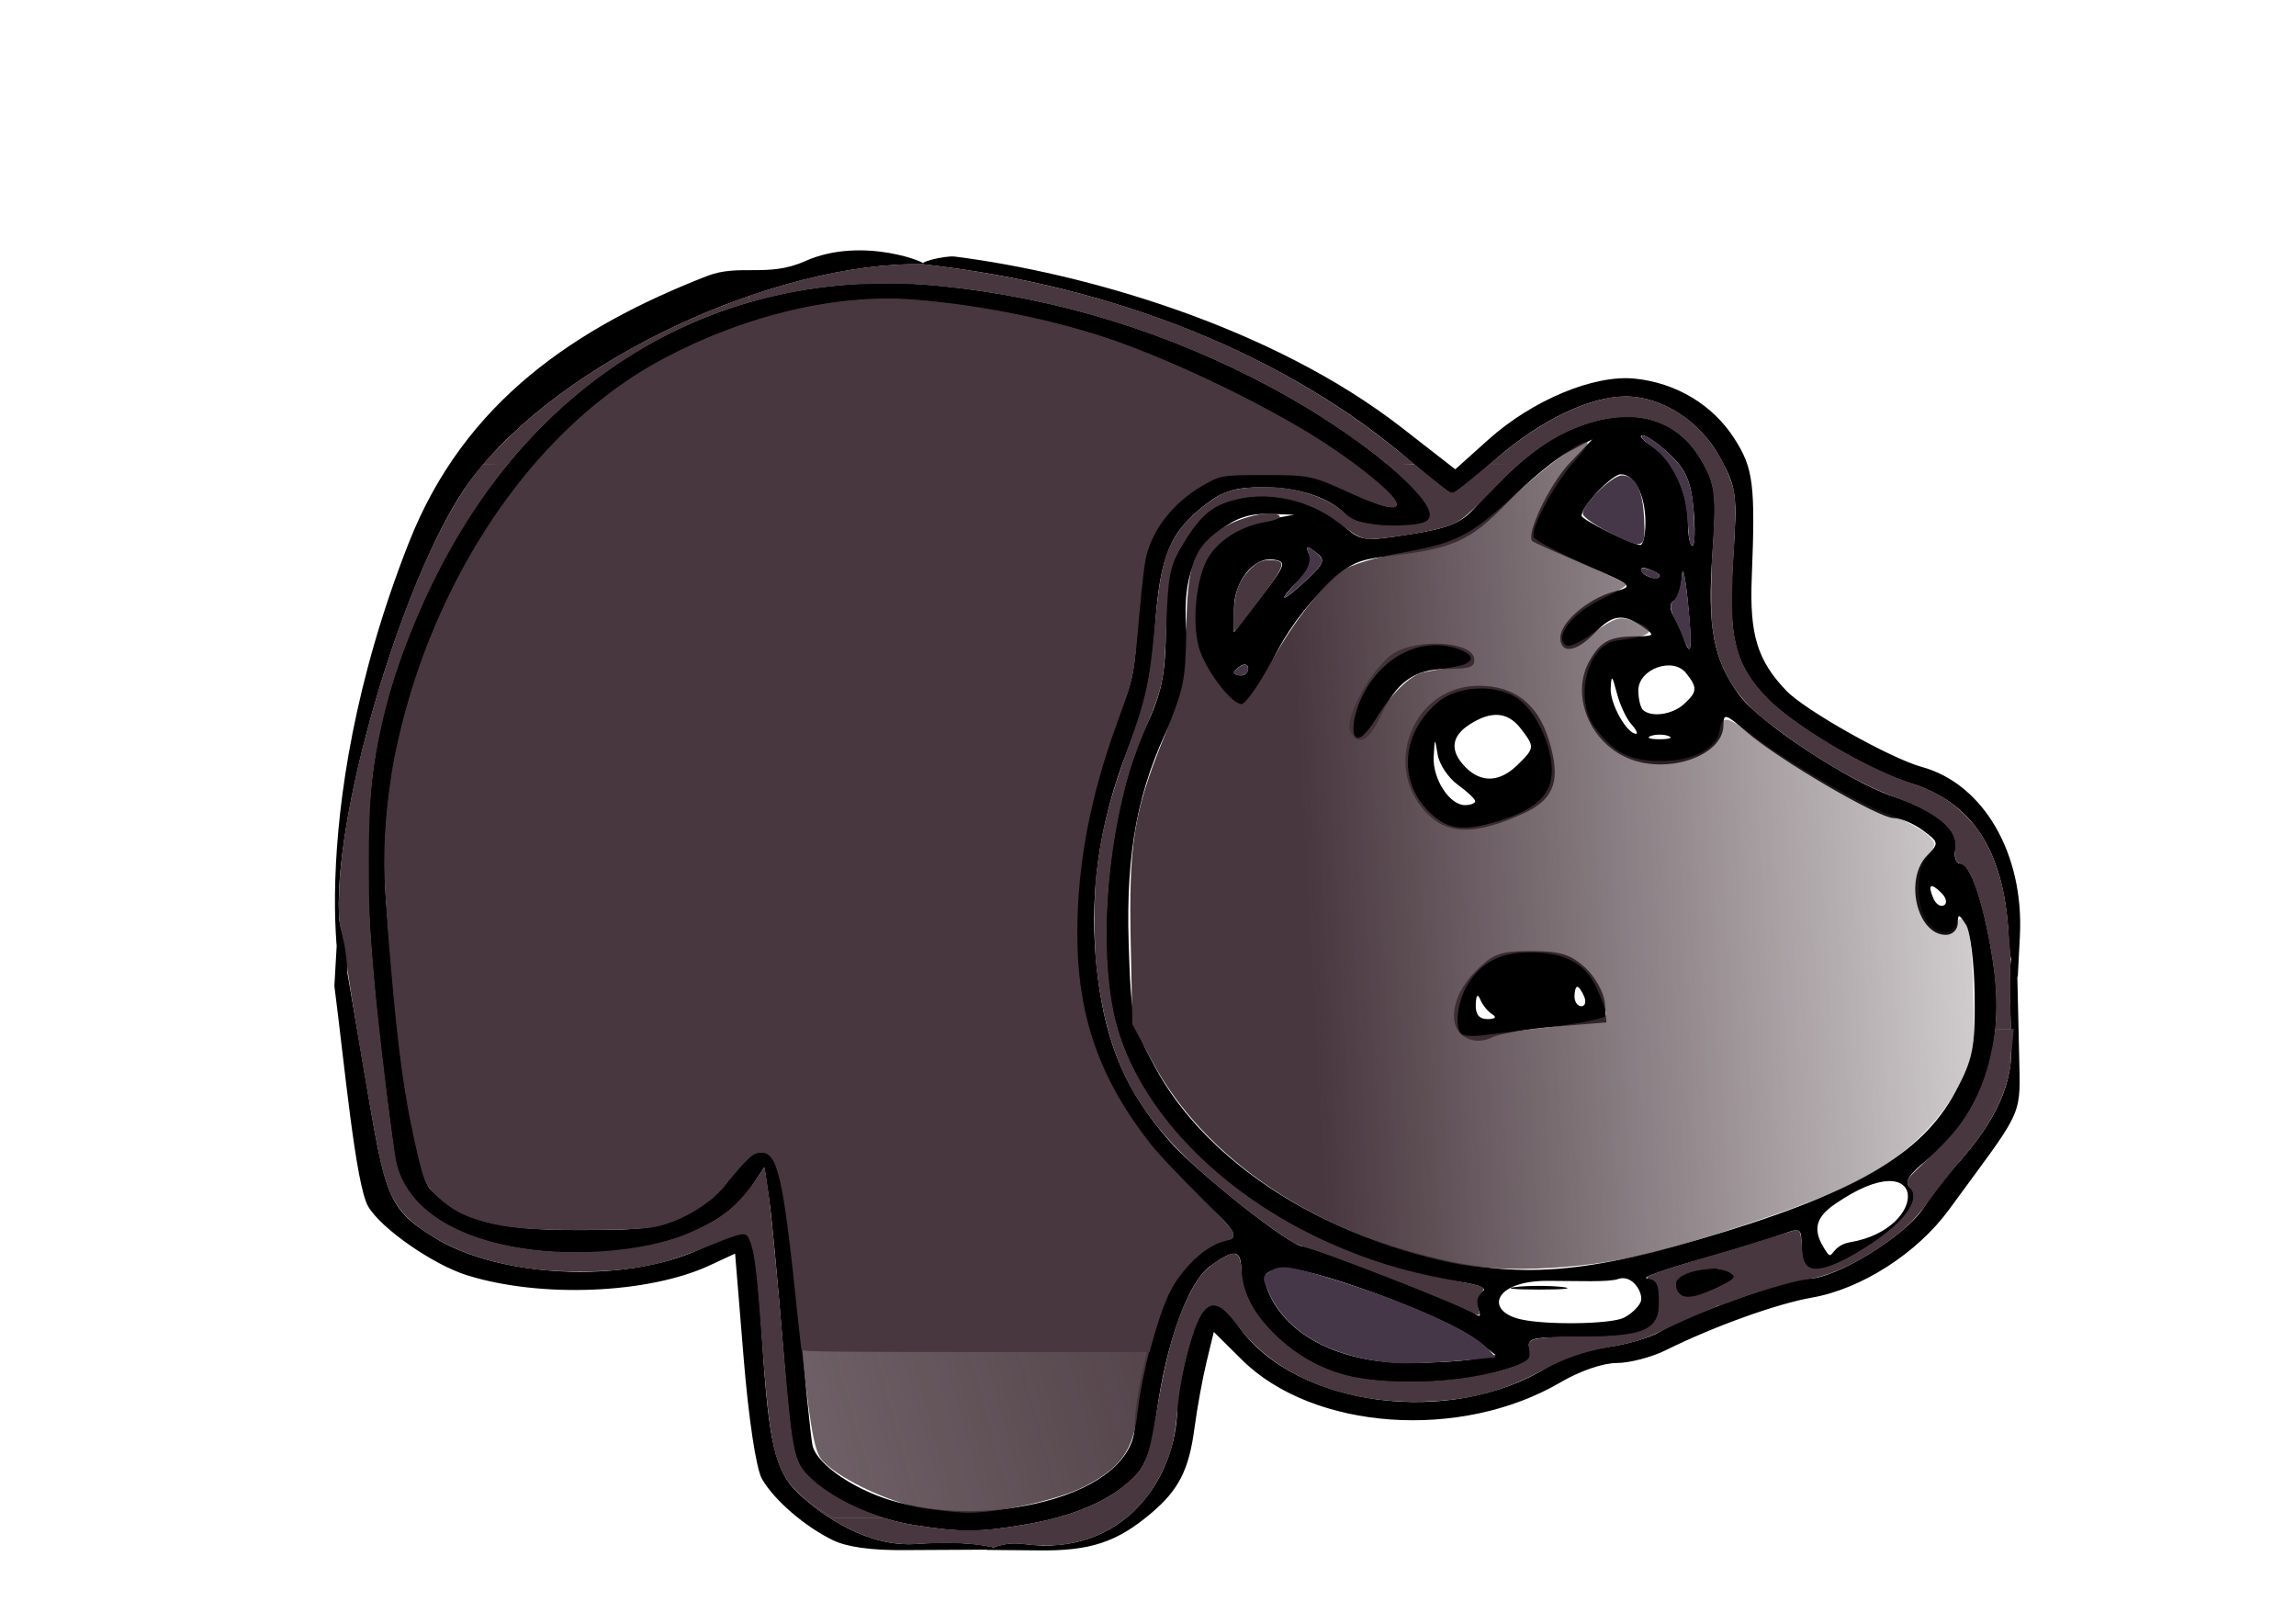 <?xml version="1.0" encoding="UTF-8" standalone="no"?>
<!-- Created with Inkscape (http://www.inkscape.org/) -->
<svg
    xmlns:inkscape="http://www.inkscape.org/namespaces/inkscape"
    xmlns:rdf="http://www.w3.org/1999/02/22-rdf-syntax-ns#"
    xmlns="http://www.w3.org/2000/svg"
    xmlns:sodipodi="http://sodipodi.sourceforge.net/DTD/sodipodi-0.dtd"
    xmlns:cc="http://creativecommons.org/ns#"
    xmlns:xlink="http://www.w3.org/1999/xlink"
    xmlns:dc="http://purl.org/dc/elements/1.1/"
    xmlns:svg="http://www.w3.org/2000/svg"
    xmlns:ns1="http://sozi.baierouge.fr"
    id="svg2"
    sodipodi:docname="sdssss.svg"
    viewBox="0 0 1052.4 744.09"
    version="1.1"
    inkscape:version="0.48.1 r9760"
  >
  <defs
      id="defs4"
    >
    <linearGradient
        id="linearGradient5185"
        y2="386.81"
        gradientUnits="userSpaceOnUse"
        x2="1005.9"
        y1="409.57"
        x1="598.51"
        inkscape:collect="always"
      >
      <stop
          id="stop5181"
          style="stop-color:#48373e"
          offset="0"
      />
      <stop
          id="stop5183"
          style="stop-color:#48373e;stop-opacity:0"
          offset="1"
      />
    </linearGradient
    >
    <linearGradient
        id="linearGradient5199"
        y2="557.49"
        gradientUnits="userSpaceOnUse"
        x2="-616.71"
        y1="247.99"
        x1="507.48"
        inkscape:collect="always"
      >
      <stop
          id="stop5195"
          style="stop-color:#48373e"
          offset="0"
      />
      <stop
          id="stop5197"
          style="stop-color:#48373e;stop-opacity:0"
          offset="1"
      />
    </linearGradient
    >
  </defs
  >
  <sodipodi:namedview
      id="base"
      bordercolor="#666666"
      inkscape:pageshadow="2"
      inkscape:window-y="24"
      pagecolor="#ffffff"
      inkscape:window-height="691"
      inkscape:window-maximized="1"
      inkscape:zoom="0.435"
      inkscape:window-x="1"
      showgrid="false"
      borderopacity="1.0"
      inkscape:current-layer="layer1"
      inkscape:cx="440.7909"
      inkscape:cy="526.36521"
      inkscape:window-width="1365"
      inkscape:pageopacity="0.0"
      inkscape:document-units="px"
  />
  <g
      id="layer1"
      inkscape:label="Layer 1"
      inkscape:groupmode="layer"
      transform="translate(0 -308.27)"
    >
    <path
        id="path4316"
        sodipodi:nodetypes="csscsssscsssssssccccssssssssssscssssssscsssscssssscssssssssssssssssssssssssssssssssssssssssscssssssssssssssssssssssssssssssssssssscssscssssssssssssscscsssssssssssssssscssssssssscsssssssscsssscssccssccscssscsssssssssssssssssssssssssssccssssscssscssssssssssscsssssscsssssssssssssssssssscsssccssccsssssssssssscssssssscsssssssss"
        style="fill:#000000"
        inkscape:connector-curvature="0"
        d="m381.94 1014.2c-12.932-6.223-27.158-18.487-32.706-28.197-2.635-4.61-6.103-27.57-8.39-55.545l-3.9-47.686-11.639 5.404c-28.127 13.06-77.51 15.072-111.23 4.532-15.615-4.88-39.393-21.421-45.298-31.51-5.779-9.874-10.885-65.483-15.51-101.05l1.755-30.711 9.66 56.318c11.943 69.625 10.845 75.125 34.542 89.726 29.747 18.329 86.397 20.995 120.63 5.677 9.469-4.236 18.833-7.702 20.809-7.702 4.403 0 6.256 10.488 8.715 49.314 2.963 46.793 6.008 59.775 16.326 69.623 11.547 11.021 32.512 25.083 54.467 23.444 11.737-0.876 27.956-0.996 38.881 2.597l-44.601 0.229c-14.876 0.149-26.136-1.397-32.512-4.465zm87.891 1.728c44.505 5.827 69.7-29.702 69.773-63.076 0.01-4.569 2.391-16.944 5.29-27.499 6.141-22.355 11.956-24.631 23.019-9.011 25.997 36.71 97.065 45.999 141.41 18.484 6.239-3.871 18.523-7.995 27.299-9.165 8.776-1.169 19.614-4.321 24.084-7.003 13.307-7.985 59.194-24.389 68.225-24.389 12.399 0 44.088-19.371 52.49-32.085 4.006-6.062 10.74-14.88 14.965-19.595 11.714-13.071 24.469-29.899 25.493-50.555 0.657-13.265-3.266-43.579 2.398-53.506l1.331 57.924c0.555 24.161 0.469 21.45-32.31 66.246-14.568 19.91-40.078 36.276-62.712 40.236-16.261 2.845-44.899 13.146-67.072 24.128-6.502 3.22-16.615 5.855-22.474 5.855-6.262 0-16.843 3.633-25.675 8.815-45.791 26.869-113.49 22.084-146.16-10.33l-12.836-12.733-3.346 13.813c-1.84 7.597-4.316 21.171-5.501 30.164-2.53 19.193-7.159 28.323-19.797 39.052-15.794 13.408-28.172 17.463-52.148 17.086l-23.527-0.205c4.978-1.488 8.573-3.857 17.785-2.65zm-50.761-8.719c-18.239-2.823-37.776-11.703-48.186-21.902-7.225-7.079-8.12-11.575-12.034-60.491-2.326-29.064-5.187-59.319-6.357-67.232l-2.129-14.389-5.835 8.774c-12.663 19.041-42.253 30.408-79.154 30.408-48.351 0-80.832-17.169-84.584-44.711-18.887-138.64-16.737-184.61 11.694-250.1 44.929-103.48 134.69-159.05 239.39-148.2 53.282 5.519 104 21.179 151.63 46.816 40.52 21.809 76.936 52.251 71.726 59.96-3.472 5.138-32.824 4.061-37.767-1.386-7.49-8.253-21.859-13.182-38.425-13.182-12.698 0-18.339 1.671-26.288 7.786-16.535 12.723-21.014 23.507-23.31 56.131-1.573 22.36-4.632 36.189-12.34 55.79-13.82 35.147-18.357 68.944-13.981 104.17 3.951 31.805 13.103 52.946 32.666 75.453 12.482 14.36 55.613 48.503 61.272 48.503 4.001 0 73.781 27.18 78.367 30.525 3.131 2.284 3.609 1.758 1.965-2.162-1.245-2.967-0.401-6.182 1.977-7.526 2.616-1.479-1.115-3.133-10.093-4.476-75.284-11.26-141.31-60.315-157.45-116.98-10.088-35.415-3.768-100.69 13.283-137.21 7.496-16.055 9.074-23.851 9.327-46.08 0.268-23.608 1.365-28.406 9.318-40.778 7.097-11.04 11.764-14.776 21.945-17.565 16.219-4.443 36.403 0.301 49.553 11.648 8.818 7.609 9.398 7.69 30.886 4.336 17.453-2.724 23.439-5.109 29.486-11.745 18.383-20.177 31.056-30.508 44.532-36.3 26.666-11.462 48.527-6.053 60.215 14.896 6.032 10.811 6.505 15.225 4.541 42.303-2.414 33.277 0.491 48.444 12.361 64.551 9.265 12.571 50.169 39.563 70.144 46.286 20.192 6.796 30.68 15.57 28.884 24.164-0.781 3.734 0.21 6.717 2.23 6.717 4.74 0 10.915 18.444 15.006 44.821 5.967 38.47-4.755 70.527-30.504 91.199-8.044 6.458-10.216 9.909-7.69 12.219 6.133 5.608-2.685 17.321-21.759 28.901-20.214 12.273-27.864 11.842-27.864-1.571 0-8.576-0.363-8.803-8.941-5.61-4.917 1.831-22.108 7.073-38.201 11.649-16.093 4.577-26.7 8.397-23.571 8.49 4.288 0.127 5.69 2.705 5.69 10.469 0 13.58-6.443 16.456-36.87 16.456-22.407 0-24.166 0.446-22.651 5.743 1.366 4.776-1.25 6.529-15.525 10.405-19.521 5.301-51.005 6.057-68.388 1.641-25.633-6.511-48.206-29.052-48.332-48.262-0.064-9.783-2.884-10.186-14.217-2.035-10.092 7.259-20.182 35.026-24.614 67.733-2.208 16.299-4.885 23.735-10.539 29.275-10.669 10.454-27.396 17.667-49.732 21.442-21.249 3.592-28.873 3.628-50.764 0.24zm59.696-10.848c25.669-6.586 41.349-19.845 41.349-34.966 0-14.055 9.112-51.117 15.407-62.667 6.771-12.424 17.235-22.297 23.632-22.297 10.579 0 8.581-3.428-13.212-22.667-24.379-21.522-41.832-48.537-48.736-75.44-10.046-39.146-2.932-105.01 15.415-142.7 6.381-13.111 8.089-21.948 8.617-44.594 0.527-22.592 2.092-30.72 7.822-40.627 10.168-17.579 24.089-25.704 46.594-27.192 16.122-1.066 21.158 0.03 38.118 8.296 33.448 16.302 35.331 10.108 3.877-12.757-29.261-21.271-83.876-47.825-120.29-58.486-25.36-7.424-70.31-14.907-89.547-14.907-44.38 0-95.079 17.521-130.72 45.176-64.688 50.188-106.57 146.98-100.07 231.31 5.175 67.194 14.082 125.22 20.167 131.37 14.309 14.468 29.796 18.758 67.719 18.758 32.078 0 37.27-0.766 50.393-7.432 9.525-4.839 16.709-11.323 20.588-18.581 6.599-12.35 16.086-14.757 21.526-5.461 1.831 3.128 5.63 32.225 8.444 64.661 2.813 32.436 5.767 61.924 6.565 65.529 1.991 9.003 20.802 21.463 39.504 26.166 21.687 5.454 44.322 5.287 66.849-0.493zm196.81-65.268 9.971-1.824-9.248-7.115c-14.676-11.292-79.578-34.896-89.617-32.592-6.915 1.587-8.009 3.107-6.137 8.521 7.37 21.313 32.533 34.756 65.146 34.804 10.952 0.015 24.4-0.792 29.885-1.794zm68.701-18.904c3.248-1.59 6.74-4.877 7.759-7.305 1.512-3.604-3.611-12.804-10.293-10.481-4.501 1.565-18.105 0.865-32.651 0.865-24.534 0-28.761 13.958-11.788 17.692 11.957 2.63 40.998 2.154 46.973-0.77zm-28.279-14.125c-5.811-0.659-15.321-0.659-21.133 0-5.811 0.659-1.057 1.199 10.566 1.199s16.378-0.54 10.566-1.199zm62.585-21.72c71.048-20.825 102.11-38.677 117.65-67.607 8.076-15.039 9.116-20.18 8.88-43.905-0.147-14.779-1.931-29.495-3.965-32.702-3.272-5.159-3.71-5.232-3.797-0.628-0.054 2.861-2.498 5.203-5.43 5.203-13.257 0-19.241-25.629-8.515-36.468 5.412-5.468 5.324-5.97-1.986-11.383-4.206-3.114-10.223-5.662-13.372-5.662-7.034 0-53.069-26.955-67.519-39.534-9.519-8.287-10.566-8.597-10.566-3.131 0 14.496-26.828 23.259-44.958 14.686-17.215-8.14-24.994-29.253-16.327-44.31 4.995-8.678 9.043-10.835 20.646-11.002 9.282-0.133 9.448-0.351 3.443-4.505-8.896-6.152-13.82-5.464-21.932 3.067-8.307 8.736-15.648 9.677-15.648 2.005 0-7.04 12.856-17.995 24.772-21.11 9.115-2.383 8.756-2.71-13.393-12.222-12.517-5.376-23.358-10.217-24.092-10.757-3.478-2.564 7.635-26.089 16.923-35.825l10.42-10.922-10.985 5.769c-6.042 3.173-18.43 13.453-27.529 22.845-17.384 17.944-24.962 21.414-54.145 24.794-16.379 1.897-19.156 3.389-33.055 17.767-9.162 9.477-18.029 22.858-22.381 33.771-3.964 9.941-9.131 18.075-11.483 18.075s-8.228-4.739-13.059-10.531c-11.49-13.775-14.003-35.063-6.314-53.475 5.925-14.187 12.672-19.063 31.022-22.418l11.379-2.081-11.942-0.342c-8.414-0.241-14.834 1.883-21.728 7.188-13.446 10.346-18.003 24.733-15.532 49.041 1.816 17.864 1.043 21.964-7.337 38.927-15.165 30.7-20.7 59.696-19.384 101.56 1.082 34.402 1.768 37.613 12.172 56.932 19.962 37.067 62.272 68.163 113.37 83.327 46.398 13.767 77.013 12.767 135.69-4.433zm-106.56-92.47c-8.834-4.521-6.973-18.918 3.881-30.026 8.345-8.541 11.466-9.709 25.935-9.709 13.31 0 18.036 1.451 24.766 7.605 4.574 4.183 8.631 11.537 9.015 16.343l0.697 8.737-23.084 1.895c-12.696 1.042-25.901 3.274-29.344 4.959-4.081 1.997-8.212 2.065-11.866 0.195zm11.951-10.794c-1.967-1.201-4.412-4.191-5.433-6.644-1.24-2.98-1.942-2.24-2.113 2.23-0.172 4.494 1.61 6.674 5.433 6.644 3.509-0.027 4.319-0.882 2.113-2.23zm42.141-8.13c-1.029-2.453-2.446-4.459-3.149-4.459-0.703 0-1.278 2.007-1.278 4.459s1.417 4.459 3.149 4.459c1.732 0 2.307-2.007 1.278-4.459zm-70.622-82.556c-23.006-21.037-8.543-59.847 22.304-59.847 16.105 0 26.799 8.104 31.931 24.198 6.011 18.85 3.006 27.784-11.56 34.377-20.784 9.407-33.369 9.782-42.676 1.272zm20.678-6.947c0-0.991-3.563-4.365-7.919-7.498s-8.525-9.345-9.266-13.806c-1.33-8.006-1.354-7.995-1.835 0.89-0.549 10.141 7.238 22.215 14.327 22.215 2.581 0 4.692-0.811 4.692-1.802zm19.38-16.596c7.955-7.808 7.995-8.225 1.568-16.615-5.947-7.764-13.456-8.397-23.476-1.979-8.59 5.502-9.219 12.213-1.845 19.665 7.171 7.245 15.672 6.863 23.753-1.07zm-76.7-15.73c-2.67-6.361 10.727-29.948 20.25-35.653 10.945-6.557 34.955-5.144 36.467 2.147 0.885 4.265-1.308 5.203-12.164 5.203-15.138 0-23.466 5.994-30.884 22.228-5.03 11.009-10.567 13.47-13.67 6.075zm229.19 234.45c37.017-6.267 35.729-46.86-6.996-17.468-9.802 6.743-10.141 12.776-3.686 22.136 2.788 4.043 1.867-3.176 10.683-4.668zm41.864-160.05c-4.988-4.952-6.457-4.021-3.767 2.388 1.123 2.677 3.338 4.136 4.921 3.241 1.583-0.895 1.064-3.428-1.153-5.629zm-125.14-71.96c-2.235-0.825-5.893-0.825-8.128 0-2.235 0.825-0.406 1.5 4.064 1.5s6.299-0.675 4.064-1.5zm-17.085-5.482c-2.235-2.463-5.191-8.817-6.568-14.121-2.174-8.375-2.547-8.655-2.837-2.13-0.308 6.962 7.415 20.729 11.629 20.729 1.012 0 0.01-2.015-2.225-4.478zm24.168-9.113c6.191-5.661 6.316-7.546 0.948-14.259-6.059-7.577-21.849-1.826-21.849 7.957 0 3.856 0.975 7.902 2.167 8.992 3.831 3.503 13.475 2.118 18.733-2.69zm-199.72-16.32c0-1.732-1.463-2.322-3.251-1.311-1.788 1.011-3.251 2.427-3.251 3.148 0 0.721 1.463 1.311 3.251 1.311s3.251-1.417 3.251-3.148zm201.45-31.04c-1.161-11.446-2.341-16.541-2.622-11.324-0.281 5.218-1.945 10.296-3.696 11.286-1.966 1.111-2.056 3.738-0.237 6.864 1.621 2.786 3.82 7.597 4.887 10.693 3.327 9.655 3.858 4.076 1.669-17.52zm-189.77-18.87c-9.116-1.437-18.178 9.869-18.178 22.68v10.584l12.364-16.116c11.399-14.857 11.853-16.196 5.813-17.148zm15.478 8.925c7.887-7.528 8.304-8.883 3.785-12.312-4.311-3.272-4.759-3.094-2.966 1.178 1.328 3.165-0.663 7.731-5.369 12.312-4.114 4.005-6.768 7.281-5.896 7.281 0.871 0 5.572-3.807 10.447-8.459zm161.41-1.628c0-0.643-2.271-1.965-5.046-2.939-2.893-1.015-4.198-0.517-3.059 1.168 1.909 2.825 8.105 4.178 8.105 1.77zm-6.502-24.297c0-12.492-4.901-22.101-11.272-22.101-4.084 0-17.988 14.699-17.988 19.016 0 1.726 22.098 12.734 26.822 13.362 1.341 0.178 2.438-4.446 2.438-10.277zm22.075-5.816c-1.171-12.907-3.472-18.31-10.764-25.27-5.101-4.869-10.79-8.853-12.642-8.853-1.851 0 0.04 2.182 4.203 4.848 9.394 6.016 16.636 21.336 16.636 35.191 0 5.775 0.913 10.501 2.028 10.501s1.358-7.388 0.539-16.417zm-7.444 358.3c-1.105-1.635-1.205-4.162-0.223-5.617 2.905-4.298 17.922-6.664 23.661-3.727 4.492 2.298 3.745 3.458-4.838 7.517-11.758 5.56-15.808 5.957-18.6 1.826zm151.63-166.47c-2.922-41.119-20.517-59.005-44.853-66.587-19.45-6.06-53.567-26.304-65.799-39.043-14.776-15.388-17.796-27.885-15.413-63.765 1.973-29.698 1.621-32.402-6.04-46.46-9.058-16.621-26.575-27.924-43.278-27.924-16.285 0-38.977 10.88-58.86 28.223-10.323 9.004-19.58 16.371-20.57 16.371-0.99 0-9.636-6.737-19.213-14.972-56.14-48.27-135.32-80.307-222.24-90.073-5.348-0.601 8.736-4.271 13.549-3.657 58.97 7.522 144.96 31.813 205.01 78.569l24.301 18.921 15.12-13.571c20.224-18.152 48.473-29.919 67.196-27.989 19.008 1.959 35.708 12.02 45.618 27.483 8.734 13.628 9.65 20.995 7.953 63.937-1.026 25.945 2.612 37.791 15.851 51.61 8.613 8.991 47.746 30.998 62.125 34.937 28.275 7.746 46.884 39.839 44.933 77.488l-0.974 18.799c-4.124-6.769-3.872-14.633-4.417-22.297zm-761.66 25.8c-1.835 14.588-21.302-75.804 28.597-202.57 25.619-65.084 76.948-98.854 136.66-122.2 14.868-5.814 27.815 0.852 44.873-6.793 26.798-12.009 58.431 1.484 54.198 1.396-66.92-1.383-166.36 43.698-207.58 99.241-28.627 38.575-62.18 147.76-60.197 198.82 0.359 9.247 5.621 14.876 3.453 32.11z"
    />
    <path
        id="path5175"
        style="fill-rule:evenodd;color:#000000;fill:url(#linearGradient5199)"
        inkscape:connector-curvature="0"
        d="m422.33 691.03c-15.42-2.497-40.47-14.774-46.101-22.594-3.309-4.596-5.374-17.432-9.886-61.444-6.857-66.883-9.149-78.107-16.156-79.104-3.298-0.469-6.797 1.475-10.241 5.689-22.508 27.551-32.371 31.226-80.02 29.819-38.087-1.124-50.45-4.713-61.504-17.849-10.122-12.03-20.425-85.071-20.527-145.52-0.061-36.293 0.638-44.918 5.063-62.526 14.57-57.965 38.216-100.88 76.522-138.87 21.926-21.747 35.506-30.896 64.409-43.392 35.395-15.303 70.734-20.961 105.27-16.855 49.784 5.919 85.349 16.529 131.99 39.374 41.787 20.467 84.661 50.505 77.98 54.633-1.123 0.694-10.168-2.452-20.099-6.992-16.38-7.487-19.976-8.268-38.717-8.408-19.16-0.143-21.469 0.346-31.8 6.733-6.711 4.149-13.75 11.111-17.707 17.511-5.855 9.471-6.817 13.785-8.865 39.764-1.964 24.916-3.554 32.462-10.962 52.05-14.791 39.106-21.03 86.396-15.894 120.46 5.273 34.973 21.577 63.671 53.304 93.827 17.967 17.077 20.412 21.095 12.839 21.095-6.094 0-19.884 12.509-25.133 22.798-5.51 10.801-12.613 37.991-14.731 56.388-1.985 17.244-7.879 25.325-24.686 33.841-11.867 6.013-39.769 12.121-53.866 11.79-4.381-0.103-13.597-1.099-20.481-2.213z"
        transform="translate(0 308.27)"
    />
    <path
        id="path5177"
        style="fill-rule:evenodd;color:#000000;fill:url(#linearGradient5185)"
        inkscape:connector-curvature="0"
        d="m665.83 578.83c-62.4-13.13-113.79-47.63-137.75-92.5l-9.028-16.903-0.768-37.178c-0.938-45.402 1.353-59.863 14.752-93.117 9.939-24.667 10.335-26.558 10.724-51.203 0.452-28.599 3.101-36.377 15.367-45.111 7.762-5.527 22.88-9.231 27.082-6.634 1.46 0.902-1.241 2.254-6.097 3.05-11.82 1.939-22.522 8.902-27.005 17.572-4.957 9.586-6.687 28.44-3.64 39.669 2.72 10.023 14.819 26.17 19.61 26.17 1.673 0 7.377-7.936 12.675-17.637 10.484-19.194 24.038-36.702 33.788-43.645 3.426-2.44 15.015-5.949 25.943-7.857 25.258-4.409 32.319-7.886 51.096-25.165 25.159-23.151 45.444-35.098 29.353-17.288-9.243 10.231-20.527 31.086-18.947 35.016 0.578 1.438 10.358 6.71 21.733 11.717s20.685 9.615 20.69 10.241c0.005 0.626-5.315 3.698-11.822 6.827-12.515 6.019-20.646 16.157-16.38 20.423 1.655 1.655 5.709 0.011 13.317-5.398 9.571-6.804 11.759-7.491 17.504-5.488 12.268 4.277 10.086 7.191-6.868 9.169-13.501 1.575-19.889 26.78-10.107 39.882 8.742 11.709 16.053 15.378 30.473 15.293 14.965-0.088 25.502-5.742 26.785-14.373 0.999-6.719 3.542-6.191 15.908 3.298 14.585 11.192 49.638 31.535 60.738 35.25 10.994 3.679 21.619 10.558 21.619 13.997 0 1.381-1.599 4.277-3.553 6.436-4.708 5.203-4.751 21.147-0.076 28.282 4.264 6.508 11.546 7.52 13.701 1.905 1.143-2.98 2.05-3.2 4.226-1.025 1.784 1.783 3.057 12.906 3.577 31.253 0.795 28.054 0.7 28.703-6.313 42.947-8.351 16.964-24.942 33.166-44.736 43.689-15.896 8.451-57.971 23.325-93.127 32.922-30.197 8.243-70.31 10.582-94.441 5.505h-0zm46.083-108.34c14.326-1.724 24.443-3.966 24.414-5.411-0.028-1.357-2.043-6.858-4.479-12.225-5.173-11.398-14.579-16.413-30.785-16.413-13.154 0-22.094 4.579-28.187 14.436-4.733 7.658-6.339 19.648-3.069 22.918 0.936 0.936 5.288 1.238 9.672 0.67 4.383-0.568 18.978-2.357 32.433-3.976zm-23.525-94.721c16.21-5.235 22.969-11.978 22.906-22.851-0.065-11.198-6.814-25.894-14.763-32.147-9.451-7.435-27.988-6.93-37.435 1.019-17.988 15.136-18.43 39.272-0.969 53.007 7.296 5.739 14.761 5.979 30.262 0.973zm-57.831-46.199c6.864-11.399 15.847-20.202 21.896-21.458 2.977-0.618 9.318-1.753 14.092-2.523 10.206-1.646 10.128-5.832-0.164-8.784-15.711-4.506-32.87 4.358-41.613 21.495-5.078 9.954-5.99 21.162-1.607 19.746 1.565-0.505 4.893-4.32 7.396-8.477z"
        transform="translate(0 308.27)"
    />
    <path
        id="path5209"
        style="color:#000000;fill:#48373e"
        inkscape:connector-curvature="0"
        d="m377.93 693.23c-8.267-4.992-14.989-11.07-18.077-16.347-5.605-9.578-7.634-21.715-10.753-64.321-2.282-31.175-3.268-39.021-5.576-44.381-1.657-3.849-2.609-3.691-19.988 3.331-16.336 6.6-23.67 8.565-38.561 10.334-9.671 1.149-28.652 1.145-38.378-0.008-21.457-2.544-38.463-8.279-51.961-17.524-12.494-8.557-16.803-15.871-20.995-35.637-3.115-14.688-14.156-80.271-14.643-86.984-0.3-4.125-1.15-9.428-2.119-13.21-1.466-5.722-1.612-7.184-1.553-15.507 0.193-27.41 8.918-69.506 23.452-113.15 12.475-37.459 26.469-66.815 39.902-83.707l2.623-3.298 5.633-0.005c5.307-0.004 5.589 0.055 4.882 1.022-0.413 0.565-2.71 3.602-5.106 6.749-23.554 30.944-43.371 73.735-51.857 111.98-4.586 20.665-5.825 34.188-5.79 63.178 0.026 21.845 0.303 28.028 2.304 51.404 1.958 22.876 8.735 78.817 10.399 85.834 4.755 20.053 25.32 33.986 57.684 39.084 22.641 3.566 50.697 1.705 70.302-4.664 6.088-1.977 16.343-6.958 20.876-10.139 5.593-3.924 10.711-9.266 15.501-16.178l4.357-6.287 1.029 6.862c1.621 10.815 3.617 30.588 6.749 66.881 5.223 60.517 5.31 60.955 13.618 69.004 6.267 6.072 17.924 12.736 28.904 16.525l4.882 1.685-11.774 0.002-11.774 0.002-4.19-2.53v-0z"
        transform="translate(0 308.27)"
    />
    <path
        id="path5211"
        style="color:#000000;fill:#48373e"
        inkscape:connector-curvature="0"
        d="m672.45 600.44c-9.884-4.979-61.544-25.146-72.598-28.341-2.811-0.812-6.042-2.035-7.179-2.716-7.97-4.776-22.544-15.746-35.928-27.042-35.738-30.165-49.53-55.773-54.362-100.94-0.9-8.41-0.9-31.76-0-39.63 2.366-20.693 5.903-34.836 15.005-59.999 7.941-21.951 9.439-28.761 11.759-53.435 2.612-27.781 4.62-35.69 11.537-45.447 4.733-6.677 15.476-15.278 21.905-17.538 5.929-2.084 17.033-2.772 26.005-1.611 10.881 1.407 21.107 5.549 27.41 11.101 2.501 2.203 4.485 3.411 6.605 4.022 5.269 1.518 13.017 2.257 19.974 1.905 9.933-0.503 12.857-1.638 12.762-4.955-0.106-3.736-5.338-10.378-15.063-19.121l-4.305-3.87 6.195-0.006 6.195-0.006 7.389 5.98c8.939 7.235 9.378 7.495 11.092 6.582 1.32-0.703 6.051-4.434 12.205-9.626l3.446-2.907 6.605-0.023 6.605-0.023-12.152 12.322c-13.231 13.417-15.024 14.723-23.286 16.963-9.193 2.493-29.676 5.444-33.878 4.881-2.988-0.4-5.973-2.137-13.19-7.675-15.198-11.661-36.482-15.039-52.852-8.387-6.739 2.738-11.858 7.989-18.402 18.875-5.641 9.384-6.51 13.654-7.329 36.017-0.95 25.944-1.502 28.78-9.162 47.028-5.263 12.537-7.995 20.691-10.691 31.907-8.669 36.062-10.001 76.926-3.366 103.28 10.111 40.167 47.873 79.359 97.898 101.6 18.527 8.239 33.972 12.962 55.103 16.85 16.538 3.043 17.074 3.285 14.299 6.444-1.854 2.112-1.952 3.197-0.747 8.309 0.481 2.043-0.057 1.967-5.505-0.778z"
        transform="translate(0 308.27)"
    />
    <path
        id="path5221"
        style="color:#000000;fill:#48373e"
        inkscape:connector-curvature="0"
        d="m453.01 708.72c-2.371-0.502-7.5-1.129-11.325-1.383-3.208-0.214-13.015-0.214-16.782 0-1.524 0.087-4.029 0.225-5.567 0.309-6.901 0.373-13.853-0.684-21.247-3.23-9.241-3.182-18.898-8.77-27.536-15.932-1.841-1.527-3.644-3.182-3.559-3.268 0.042-0.042 0.651 0.423 1.355 1.033 2.794 2.421 6.34 4.913 11.049 7.766l2.687 1.628h11.455 11.455l1.563 0.453c5.215 1.511 9.272 2.347 16.42 3.382 10.557 1.529 15.597 1.931 22.77 1.816 7.421-0.119 14.939-0.978 25.96-2.965 19.975-3.602 35.316-10.037 45.738-19.185 3.072-2.696 4.825-4.78 6.516-7.744l0.787-1.379v8.52 8.52l-1.116 1.318c-2.121 2.505-5.579 5.807-8.276 7.901-7.225 5.612-15.42 9.291-24.46 10.981-4.315 0.806-5.759 0.923-11.491 0.926-4.742 0.003-5.777-0.042-8.622-0.373-5.808-0.676-9.23-0.487-13.164 0.725-0.974 0.3-1.944 0.563-2.155 0.584-0.212 0.021-1.317-0.159-2.455-0.4z"
        transform="translate(0 308.27)"
    />
    <path
        id="path5223"
        style="color:#000000;fill:#48373e"
        inkscape:connector-curvature="0"
        d="m524.21 679.44c-0.136-6.948-0.015-8.569 0.767-10.227 1.654-3.509 3.022-9.54 5.45-24.02 4.282-25.541 9.053-41.838 15.837-54.105 3.62-6.546 6.02-9.308 10.925-12.571 5.075-3.377 7.3-4.316 9.136-3.855 1.666 0.418 2.328 2.294 2.766 7.833 0.816 10.337 5.169 18.829 14.441 28.17 11.262 11.346 24.3 18.236 39.388 20.815 12.304 2.103 29.145 2.309 44.404 0.544 16.267-1.882 32.572-6.738 33.611-10.01 0.183-0.578 0.173-2.335-0.023-3.905-0.329-2.636-0.255-2.921 0.965-3.721 1.918-1.257 9.158-1.862 22.403-1.873 23.662-0.019 31.988-2.051 34.935-8.526 0.918-2.017 1.121-3.5 1.108-8.096-0.019-6.634-0.865-8.945-3.466-9.465-0.878-0.176-1.727-0.531-1.887-0.79-0.541-0.875 7.703-3.779 26.17-9.218l6.297-1.855v3.35 3.35l-4.421 0.318c-5.798 0.416-11.383 2.166-13.421 4.204-1.396 1.396-1.548 1.851-1.282 3.835 0.697 5.196 5.211 6.044 13.765 2.586l5.091-2.058 0.158 4.027c0.087 2.215-0.034 4.207-0.268 4.427-0.234 0.22-3.561 1.659-7.393 3.196s-10.825 4.667-15.541 6.954c-11.006 5.338-14.145 6.337-27.915 8.881-10.455 1.931-18.967 4.882-27.825 9.645-19.306 10.382-33.745 14.32-55.188 15.053-36.279 1.24-67.808-11.298-85.112-33.846-4.768-6.213-6.724-8.25-9.077-9.45-5.386-2.748-9.234 1.996-13.484 16.619-2.952 10.159-5.045 21.18-5.925 31.209-0.854 9.72-2.02 15.644-4.246 21.557-1.921 5.102-5.406 11.629-8.412 15.752l-2.57 3.525-0.162-8.257z"
        transform="translate(0 308.27)"
    />
    <path
        id="path5225"
        style="color:#000000;fill:#48373e"
        inkscape:connector-curvature="0"
        d="m787 594.42 0.002-4.153 3.498-1.809c1.924-0.995 3.732-2.245 4.017-2.777 0.764-1.427-1.876-3.089-6.308-3.97-1.992-0.396-3.08-0.743-2.417-0.771 1.106-0.046 1.206-0.307 1.206-3.158v-3.108l6.297-1.803c3.463-0.992 11.397-3.451 17.63-5.466 6.234-2.015 11.811-3.664 12.394-3.664 1.731 0 2.111 1.051 2.516 6.966 0.424 6.191 1.14 8.523 3.026 9.844 3.98 2.788 14.356-0.996 28.583-10.421 15.66-10.375 22.716-20.269 18.245-25.583-2.468-2.933-1.986-4.027 4.408-10 14.894-13.916 19.824-19.879 25.083-30.338 4.515-8.979 7.23-18.112 9.108-30.63l0.301-2.01h4.212 4.212l-0.256 3.349c-0.874 11.443-4.293 22.889-10.672 35.728-4.786 9.632-8.226 14.8-16.866 25.333-3.7 4.511-8.799 11.096-11.33 14.633-6.616 9.243-13.464 15.45-25.349 22.977-11.309 7.162-21.98 11.661-30.032 12.662-6.781 0.843-24.677 6.144-37.758 11.186-1.621 0.625-3.128 1.136-3.349 1.136-0.221 0-0.401-1.869-0.4-4.153z"
        transform="translate(0 308.27)"
    />
    <path
        id="path5229"
        style="color:#000000;fill:#48373e"
        inkscape:connector-curvature="0"
        d="m914.59 471.1c0.978-11.54 0.348-22.18-2.159-36.516-3.174-18.147-7.714-32.944-11.393-37.134-0.709-0.807-1.682-1.455-2.529-1.683-2.121-0.571-2.47-1.573-2.357-6.777 0.089-4.138 0.049-4.419-0.911-6.374-2.999-6.107-11.61-11.669-26.868-17.353-15.84-5.901-35.766-17.442-54.467-31.547l-5.427-4.093 6.365-0.096 6.365-0.096 4.53 3.129c16.371 11.309 34.94 21.09 49.69 26.173 8.814 3.038 11.626 4.362 17.33 8.163 5.093 3.394 11.457 9.72 14.676 14.59 7.411 11.21 11.596 25.048 12.966 42.866 0.216 2.814 0.585 7.021 0.819 9.349 0.237 2.354 0.348 6.427 0.25 9.173-0.244 6.836-0.221 12.126 0.092 21.08l0.268 7.674h-3.506c-3.031 0-3.531 0.084-3.696 0.617-0.104 0.34-0.123-0.176-0.04-1.147z"
        transform="translate(0 308.27)"
    />
    <path
        id="path5231"
        style="color:#000000;fill:#48373e"
        inkscape:connector-curvature="0"
        d="m899.24 530.75c0-0.085 0.929-1.395 2.065-2.911 9.131-12.187 16.82-28.782 19.786-42.706l0.659-3.093 0.035 2.32c0.091 5.96-2.767 16.144-6.674 23.788-3.477 6.801-6.945 12.039-12.789 19.316-2.519 3.136-3.081 3.736-3.081 3.285z"
        transform="translate(0 308.27)"
    />
    <path
        id="path5233"
        style="color:#000000;fill:#48373e"
        inkscape:connector-curvature="0"
        d="m806.02 327.44c-13.132-11.256-19.947-25.015-21.477-43.361-0.457-5.474-0.227-24.552 0.382-31.753 0.197-2.329 0.509-7.757 0.694-12.063 0.55-12.81-0.218-18.248-3.526-24.982-4.834-9.841-10.95-16.414-18.861-20.27-6.209-3.026-11.823-4.118-19.556-3.802-15.611 0.637-32.142 8.07-46.996 21.132-2.294 2.017-3.51 2.749-2.246 1.352 0.636-0.703 0.616-0.706-5.654-0.706h-6.292l1.387-1.184c0.763-0.651 3.241-2.708 5.508-4.57 20.229-16.622 42.229-26.367 57.621-25.523 12.798 0.702 25.986 7.784 35.275 18.944 5.798 6.966 11.1 17.452 12.57 24.858 0.696 3.505 0.597 16.061-0.225 28.578-0.802 12.212-0.91 28.276-0.227 33.693 1.223 9.697 3.707 16.589 8.479 23.527 3.497 5.084 9.369 11.178 14.594 15.146 1.217 0.924 2.653 2.041 3.192 2.481l0.979 0.8-6.349 0.104-6.349 0.104-2.921-2.504z"
        transform="translate(0 308.27)"
    />
    <path
        id="path5235"
        style="color:#000000;fill:#48373e"
        inkscape:connector-curvature="0"
        d="m634.27 211.44c-6.83-5.63-21.13-15.77-30.41-21.56-54.23-33.8-118.76-54.92-181.74-59.47-7.679-0.555-26.28-0.471-33.755 0.153-14.195 1.185-24.552 2.872-37.356 6.088-3.493 0.877-6.718 1.678-7.167 1.78-0.768 0.175-0.81 0.095-0.706-1.348l0.111-1.533 4.763-1.533c23.982-7.721 43.709-11.635 64.549-12.808 8.348-0.47 9.41-0.415 20.334 1.047 82.489 11.043 154.02 40.213 208.97 85.218l6.495 5.319-1.909 0.084c-1.05 0.046-3.755 0.126-6.012 0.176l-4.103 0.092-2.071-1.707z"
        transform="translate(0 308.27)"
    />
    <path
        id="path5237"
        style="color:#000000;fill:#48373e"
        inkscape:connector-curvature="0"
        d="m231.59 213.35c-0.155-0.251-1.98-0.387-5.187-0.387h-4.948l1.176-1.487c2.052-2.593 11.554-12.176 16.151-16.288 23.626-21.133 54.428-39.766 88.436-53.499 5.61-2.265 15.48-5.992 15.87-5.992 0.08 0 0.146 0.544 0.146 1.209 0 0.817 0.18 1.246 0.556 1.323 0.306 0.063-1.66 0.782-4.368 1.599-38.428 11.586-75.314 36.175-103.09 68.725-4.699 5.507-4.454 5.259-4.74 4.797z"
        transform="translate(0 308.27)"
    />
    <path
        id="path5239"
        style="color:#000000;fill:#48373e"
        inkscape:connector-curvature="0"
        d="m181.47 345.18c11.357-55.909 38.531-108.14 75.493-145.1 17.047-17.047 33.235-28.615 55.295-39.513 21.758-10.749 44.502-17.897 68.373-21.487 12.341-1.856 27.342-2.435 38.103-1.472 16.452 1.474 47.824 6.45 52.392 8.311 0.6 0.244 4.113 12.68 23.459 83.046 12.514 45.517 22.863 82.646 22.997 82.508 0.343-0.352 1.543-6.543 2.202-11.364 0.305-2.232 0.625-4.534 0.71-5.116 0.085-0.582 0.086 0.57 0 2.56-0.322 7.516-2.14 16.259-4.706 22.623-0.753 1.867-2.631 6.173-4.174 9.569s-3.652 8.516-4.685 11.378l-1.879 5.204h-161.91-161.91l0.233-1.147h0z"
        transform="translate(0 308.27)"
    />
    <path
        id="path5241"
        style="color:#000000;fill:#48373e"
        inkscape:connector-curvature="0"
        d="m367.4 618.68c-0.163-0.519-1.193-9.604-2.29-20.19-6.063-58.506-8.727-70.194-15.998-70.194-4.066 0-5.356 1.174-18.151 16.528-5.745 6.895-17.588 14.011-28.026 16.84-5.111 1.386-8.537 1.602-30.293 1.913-27.66 0.396-39.856-0.542-51.681-3.972-8.771-2.544-14.02-5.394-20.189-10.962-5.85-5.28-6.585-7.037-10.723-25.631-4.848-21.787-7.552-41.739-10.995-81.138-1.27-14.529-2.516-32.361-2.77-39.625-1.47-42.085 9.518-89.312 30.691-131.91 23.994-48.274 58.446-85.664 98.13-106.5 37.435-19.652 78.848-29.341 113.59-26.574 33.104 2.637 68.785 10.162 96.382 20.327 30.313 11.165 69.756 30.652 92.821 45.86 17.637 11.628 32.322 24.064 32.322 27.372 0 3.456-6.777 1.766-23.678-5.905-15.202-6.899-16.732-7.197-37.081-7.206-19.267-0.009-20.167 0.149-28.47 4.997-13.503 7.883-23.123 20.34-25.861 33.489-0.605 2.906-1.788 13.095-2.629 22.643-2.801 31.805-2.637 30.986-10.584 52.806-12.195 33.482-18.068 64.592-18.107 95.913-0.047 38.195 10.189 67.265 34.406 97.714 2.806 3.529 12.364 13.645 21.24 22.481 13.883 13.821 16.104 16.345 15.901 18.07-0.198 1.68-0.786 2.144-3.637 2.867-6.563 1.666-13.011 6.328-19.179 13.868-6.213 7.595-9.32 14.646-14.419 32.721l-1.224 4.34h-79.598c-63.018 0-79.66-0.197-79.894-0.943z"
        transform="translate(0 308.27)"
    />
    <path
        id="path5249"
        style="color:#000000;fill:#48373e"
        inkscape:connector-curvature="0"
        d="m565.5 282.85c0-9.734 1.851-15.75 6.404-20.814 4.029-4.481 6.487-5.626 11.412-5.313 6.65 0.422 5.876 2.397-8.227 20.991-4.566 6.019-8.591 11.267-8.945 11.661-0.36 0.401-0.644-2.471-0.644-6.525z"
        transform="translate(0 308.27)"
    />
    <path
        id="path5263"
        style="color:#000000;fill:#453748"
        inkscape:connector-curvature="0"
        d="m638.31 624.6c-28.085-2.409-48.434-13.849-56.516-31.772-3.303-7.325-3.305-7.515-0.07-9.88 4.814-3.52 8.806-3.056 29.82 3.462 34.102 10.578 62.6 23.374 70.292 31.562l3.799 4.043-9.304 0.942c-14.714 1.49-31.394 2.211-38.021 1.643z"
        transform="translate(0 308.27)"
    />
    <path
        id="path5265"
        style="color:#000000;fill:#453748"
        inkscape:connector-curvature="0"
        d="m737.11 243.75c-6.212-3.153-11.32-6.763-11.582-8.183-0.704-3.815 13.378-17.78 17.87-17.722 6.251 0.081 9.594 6.592 10.21 19.887 0.657 14.175 0.024 14.406-16.498 6.018z"
        transform="translate(0 308.27)"
    />
    <path
        id="path5267"
        style="color:#000000;fill:#453748"
        inkscape:connector-curvature="0"
        d="m774.56 248.38c-0.257-0.897-0.658-4.471-0.89-7.941-0.669-9.995-1.982-15.383-5.42-22.244-3.044-6.076-6.065-9.799-10.885-13.419-3.928-2.949-5.004-3.951-5.004-4.661 0-2.31 7.477 2.574 14.062 9.185 5.603 5.625 7.801 10.073 9.247 18.713 0.751 4.484 1.335 17.985 0.883 20.396-0.391 2.087-1.391 2.072-1.993-0.03v-0z"
        transform="translate(0 308.27)"
    />
    <path
        id="path5271"
        style="color:#000000;fill:#453748"
        inkscape:connector-curvature="0"
        d="m757.14 264.84c-2.856-0.869-5.552-3.053-4.957-4.016 0.825-1.334 8.441 1.415 8.441 3.047 0 0.501-0.393 0.943-0.979 1.1-1.127 0.302-1.067 0.305-2.505-0.132z"
        transform="translate(0 308.27)"
    />
    <path
        id="path5273"
        style="color:#000000;fill:#453748"
        inkscape:connector-curvature="0"
        d="m772.68 294.94c-0.614-1.376-1.516-3.522-2.004-4.768-0.488-1.246-1.774-4.033-2.859-6.192-2.33-4.639-2.583-6.896-0.944-8.424 2.031-1.894 3.261-5.374 3.992-11.292 0.602-4.875 1.49-1.171 2.842 11.857 1.454 14.02 1.611 21.321 0.457 21.321-0.202 0-0.87-1.126-1.484-2.502z"
        transform="translate(0 308.27)"
    />
    <path
        id="path5275"
        style="color:#000000;fill:#453748"
        inkscape:connector-curvature="0"
        d="m588.64 273.57c0-0.219 2.047-2.687 4.548-5.486 2.502-2.798 5.049-5.943 5.662-6.988 1.47-2.509 1.788-5.127 0.918-7.547-0.377-1.047-0.685-2.075-0.685-2.284 0-0.827 1.332-0.298 3.435 1.365 2.748 2.172 3.705 3.579 3.362 4.943-0.428 1.704-4.078 5.719-9.613 10.575-5.021 4.405-7.627 6.258-7.627 5.422z"
        transform="translate(0 308.27)"
    />
    <path
        id="path5279"
        style="color:#000000;fill:#453748"
        inkscape:connector-curvature="0"
        d="m566.56 309.18c-1.411-0.567-1.21-1.472 0.653-2.938 2.985-2.349 4.895-2.207 4.895 0.362 0 2.284-2.911 3.635-5.548 2.575z"
        transform="translate(0 308.27)"
    />
  </g
  >
</svg
>
